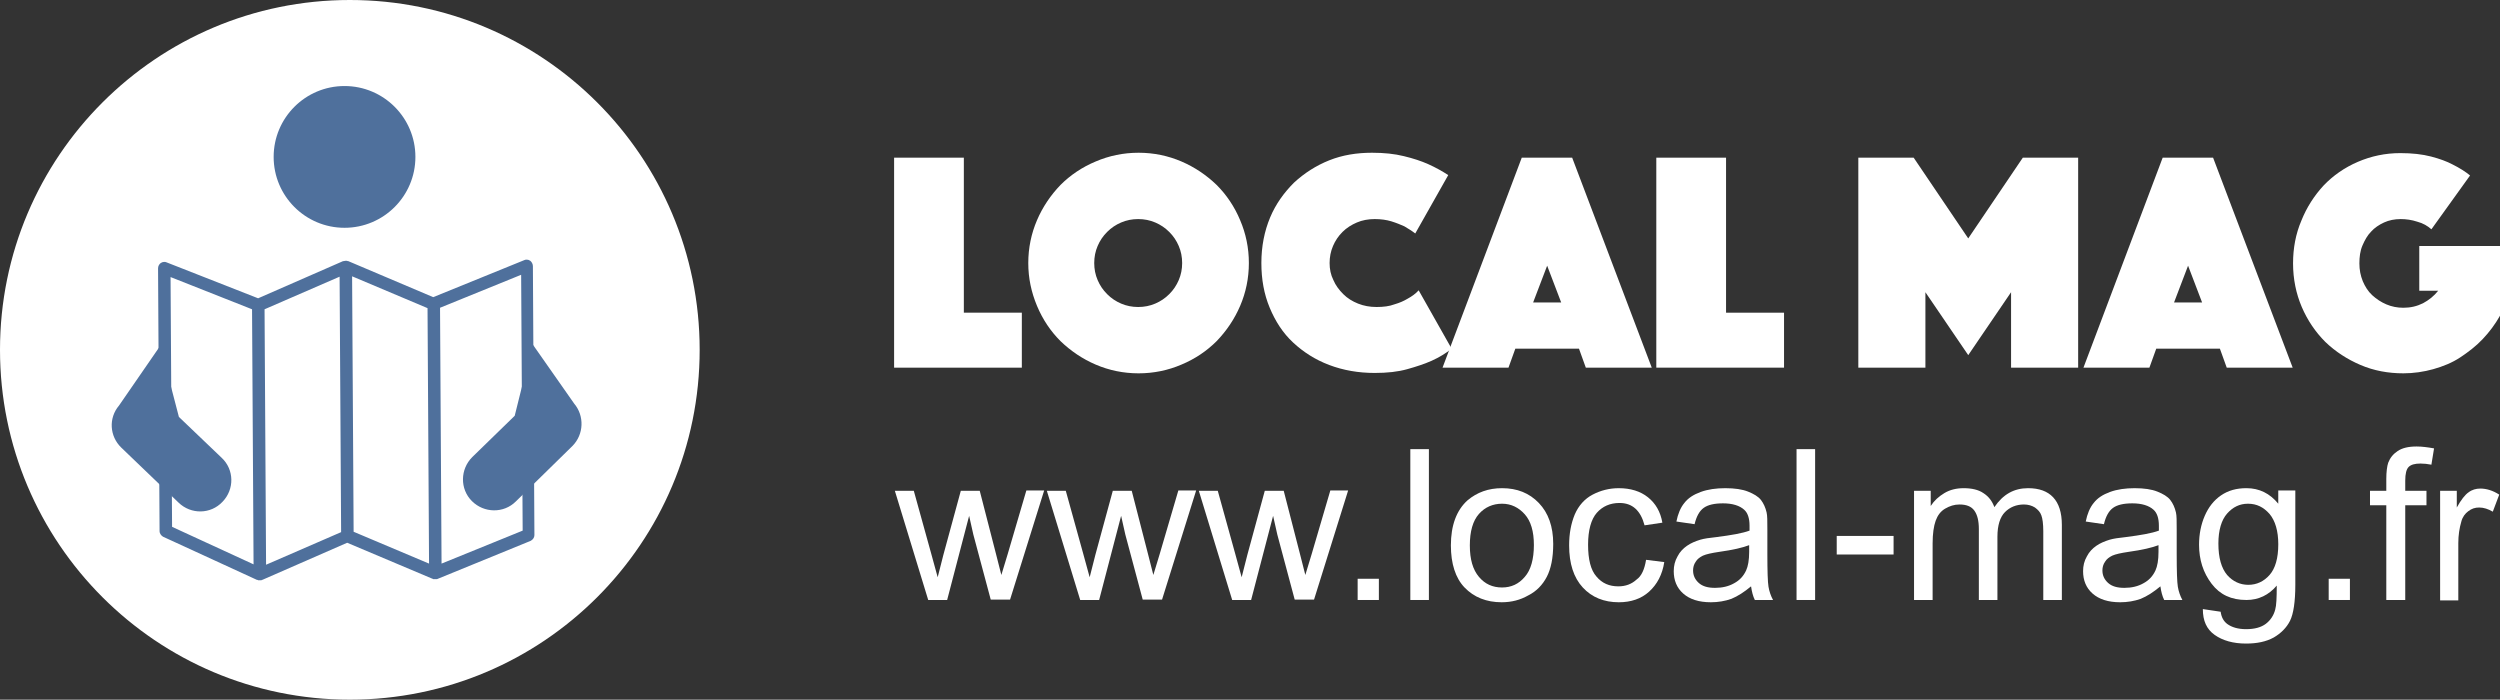 <?xml version="1.0" encoding="UTF-8" standalone="no"?>
<!-- Generator: Adobe Illustrator 27.0.0, SVG Export Plug-In . SVG Version: 6.00 Build 0)  -->

<svg
   version="1.1"
   id="Calque_1"
   x="0px"
   y="0px"
   viewBox="0 0 659.6 184.6"
   xml:space="preserve"
   sodipodi:docname="logo.svg"
   width="659.6"
   height="184.6"
   inkscape:version="1.1.2 (0a00cf5339, 2022-02-04)"
   xmlns:inkscape="http://www.inkscape.org/namespaces/inkscape"
   xmlns:sodipodi="http://sodipodi.sourceforge.net/DTD/sodipodi-0.dtd"
   xmlns="http://www.w3.org/2000/svg"
   xmlns:svg="http://www.w3.org/2000/svg"><rect x="0" y="0" width="659.6" height="184.6" fill="#333333" stroke="none"/><defs
   id="defs69" /><sodipodi:namedview
   id="namedview67"
   pagecolor="#ffffff"
   bordercolor="#666666"
   borderopacity="1.0"
   inkscape:pageshadow="2"
   inkscape:pageopacity="0.0"
   inkscape:pagecheckerboard="0"
   showgrid="false"
   inkscape:zoom="1.7617801"
   inkscape:cx="349.36256"
   inkscape:cy="96.493314"
   inkscape:window-width="1920"
   inkscape:window-height="1043"
   inkscape:window-x="1920"
   inkscape:window-y="0"
   inkscape:window-maximized="1"
   inkscape:current-layer="Calque_1" />
<style
   type="text/css"
   id="style2">
	.st0{fill:#FFFFFF;}
	.st1{fill:#4F709C;}
</style>
<circle
   class="st0"
   cx="92.3"
   cy="92.3"
   r="92.3"
   id="circle4" />
<path
   class="st1"
   d="M 151.5,106.5 140.5,90.8 135.8,109.7 v 0 l -11.2,10.9 c -3.2,3.2 -3.3,8.4 -0.1,11.6 3.2,3.2 8.4,3.3 11.6,0.1 L 151,117.7 c 3.1,-3.1 3.2,-8 0.5,-11.2 z"
   id="path6"
/>
<path
   class="st1"
   d="M 31.4,107 42.3,91.2 47.2,110 v 0 l 11.3,10.8 c 3.3,3.1 3.4,8.3 0.2,11.6 -3.1,3.3 -8.3,3.4 -11.6,0.2 L 32,118.1 c -3.1,-3 -3.4,-7.8 -0.6,-11.1 z"
   id="path8" />
<circle
   class="st1"
   cx="90.9"
   cy="41.4"
   r="18.7"
   id="circle10" />
<path
   class="st1"
   d="M 43,141.6 67.8,153 c 0,0 0.1,0 0.1,0 0.1,0 0.1,0 0.2,0.1 0.1,0 0.1,0 0.2,0 0.1,0 0.1,0 0.2,0 0.1,0 0.1,0 0.2,0 0.1,0 0.1,0 0.2,0 0.1,0 0.1,0 0.2,-0.1 0,0 0,0 0.1,0 l 22.4,-9.8 22.5,9.5 c 0,0 0,0 0,0 0.1,0 0.1,0 0.2,0.1 0.1,0 0.1,0 0.2,0 0.1,0 0.1,0 0.2,0 0.1,0 0.1,0 0.2,0 0.1,0 0.1,0 0.2,0 0.1,0 0.1,0 0.2,0 0,0 0,0 0,0 L 140,142.7 c 0.6,-0.3 1,-0.9 1,-1.5 l -0.4,-71 c 0,-0.5 -0.3,-1.1 -0.7,-1.4 -0.3,-0.2 -0.6,-0.3 -0.9,-0.3 -0.2,0 -0.4,0 -0.6,0.1 l -24.1,9.8 -22.4,-9.5 c 0,0 0,0 -0.1,0 -0.2,-0.1 -0.4,-0.1 -0.6,-0.1 -0.2,0 -0.4,0.1 -0.6,0.1 0,0 0,0 -0.1,0 l -22.4,9.8 -24.2,-9.5 c -0.2,-0.1 -0.4,-0.1 -0.6,-0.1 -0.3,0 -0.6,0.1 -0.9,0.3 -0.4,0.3 -0.7,0.8 -0.7,1.4 L 42.1,140.2 c 0,0.5 0.4,1.1 0.9,1.4 z m 94.9,-1.6 -21.4,8.7 -0.4,-67.5 21.4,-8.7 z m -24.7,8.7 -19.9,-8.4 -0.4,-67.4 19.9,8.4 z M 90,140.4 70.2,149 69.8,81.6 l 19.8,-8.6 z m -45,-67.3 21.5,8.5 L 66.9,148.9 45.4,139 Z"
   id="path12" />
<g
   id="g46"
   transform="translate(-33,-19.1)" fill="#FFFFFF">
	<path
   d="m 277.9,177.4 -8.8,-28.8 h 5 l 4.6,16.6 1.7,6.2 c 0.1,-0.3 0.6,-2.3 1.5,-5.9 l 4.6,-16.9 h 5 l 4.3,16.7 1.4,5.5 1.7,-5.6 4.9,-16.7 h 4.7 l -9,28.8 h -5.1 l -4.6,-17.2 -1.1,-4.9 -5.8,22.2 z"
   id="path14" />
	<path
   d="m 318,177.4 -8.8,-28.8 h 5 l 4.6,16.6 1.7,6.2 c 0.1,-0.3 0.6,-2.3 1.5,-5.9 l 4.6,-16.9 h 5 l 4.3,16.7 1.4,5.5 1.7,-5.6 4.9,-16.7 h 4.7 l -9,28.8 h -5.1 l -4.6,-17.2 -1.1,-4.9 -5.8,22.2 z"
   id="path16" />
	<path
   d="m 358.1,177.4 -8.8,-28.8 h 5 l 4.6,16.6 1.7,6.2 c 0.1,-0.3 0.6,-2.3 1.5,-5.9 l 4.6,-16.9 h 5 l 4.3,16.7 1.4,5.5 1.7,-5.6 4.9,-16.7 h 4.7 l -9,28.8 h -5.1 l -4.6,-17.2 -1.1,-4.9 -5.8,22.2 z"
   id="path18" />
	<path
   d="m 391.2,177.4 v -5.6 h 5.6 v 5.6 z"
   id="path20" />
	<path
   d="m 405.1,177.4 v -39.8 h 4.9 v 39.8 z"
   id="path22" />
	<path
   d="m 415.8,163 c 0,-5.3 1.5,-9.3 4.4,-11.9 2.5,-2.1 5.5,-3.2 9.1,-3.2 4,0 7.2,1.3 9.7,3.9 2.5,2.6 3.8,6.2 3.8,10.8 0,3.7 -0.6,6.6 -1.7,8.7 -1.1,2.1 -2.7,3.8 -4.9,4.9 -2.1,1.2 -4.4,1.8 -7,1.8 -4,0 -7.3,-1.3 -9.8,-3.9 -2.4,-2.5 -3.6,-6.3 -3.6,-11.1 z m 5,0 c 0,3.7 0.8,6.4 2.4,8.3 1.6,1.9 3.6,2.8 6.1,2.8 2.4,0 4.4,-0.9 6,-2.8 1.6,-1.8 2.4,-4.7 2.4,-8.4 0,-3.6 -0.8,-6.3 -2.4,-8.1 -1.6,-1.8 -3.6,-2.8 -6,-2.8 -2.4,0 -4.5,0.9 -6.1,2.7 -1.6,1.8 -2.4,4.6 -2.4,8.3 z"
   id="path24" />
	<path
   d="m 467.3,166.8 4.8,0.6 c -0.5,3.3 -1.9,5.9 -4,7.8 -2.1,1.9 -4.8,2.8 -8,2.8 -3.9,0 -7.1,-1.3 -9.5,-3.9 -2.4,-2.6 -3.6,-6.3 -3.6,-11.1 0,-3.1 0.5,-5.8 1.5,-8.2 1,-2.3 2.6,-4.1 4.7,-5.2 2.1,-1.1 4.4,-1.7 6.9,-1.7 3.1,0 5.7,0.8 7.7,2.4 2,1.6 3.3,3.8 3.8,6.7 l -4.7,0.7 c -0.5,-1.9 -1.3,-3.4 -2.4,-4.4 -1.1,-1 -2.5,-1.5 -4.2,-1.5 -2.5,0 -4.5,0.9 -6,2.6 -1.5,1.7 -2.3,4.6 -2.3,8.4 0,3.9 0.7,6.7 2.2,8.4 1.5,1.8 3.4,2.6 5.8,2.6 1.9,0 3.5,-0.6 4.8,-1.8 1.3,-0.9 2.1,-2.7 2.5,-5.2 z"
   id="path26" />
	<path
   d="m 495,173.8 c -1.8,1.5 -3.5,2.6 -5.2,3.3 -1.7,0.6 -3.5,0.9 -5.4,0.9 -3.2,0 -5.6,-0.8 -7.3,-2.3 -1.7,-1.5 -2.5,-3.5 -2.5,-5.9 0,-1.4 0.3,-2.7 1,-3.9 0.6,-1.2 1.5,-2.1 2.5,-2.8 1,-0.7 2.2,-1.2 3.5,-1.6 1,-0.3 2.4,-0.5 4.3,-0.7 3.9,-0.5 6.8,-1 8.7,-1.7 0,-0.7 0,-1.1 0,-1.3 0,-2 -0.5,-3.4 -1.4,-4.2 -1.2,-1.1 -3.1,-1.7 -5.6,-1.7 -2.3,0 -4,0.4 -5.1,1.2 -1.1,0.8 -1.9,2.2 -2.4,4.3 l -4.8,-0.7 c 0.4,-2 1.1,-3.7 2.1,-4.9 1,-1.3 2.4,-2.2 4.3,-2.9 1.9,-0.7 4.1,-1 6.5,-1 2.5,0 4.5,0.3 6,0.9 1.5,0.6 2.7,1.3 3.4,2.2 0.7,0.9 1.2,2 1.5,3.3 0.2,0.8 0.2,2.3 0.2,4.5 v 6.5 c 0,4.5 0.1,7.4 0.3,8.6 0.2,1.2 0.6,2.4 1.2,3.5 H 496 c -0.5,-1 -0.8,-2.2 -1,-3.6 z m -0.4,-10.9 c -1.8,0.7 -4.4,1.3 -8,1.8 -2,0.3 -3.4,0.6 -4.3,1 -0.8,0.4 -1.5,0.9 -1.9,1.6 -0.5,0.7 -0.7,1.5 -0.7,2.3 0,1.3 0.5,2.4 1.5,3.3 1,0.9 2.4,1.3 4.3,1.3 1.9,0 3.6,-0.4 5,-1.2 1.5,-0.8 2.5,-1.9 3.2,-3.4 0.5,-1.1 0.8,-2.7 0.8,-4.9 v -1.8 z"
   id="path28" />
	<path
   d="m 507,177.4 v -39.8 h 4.9 v 39.8 z"
   id="path30" />
	<path
   d="m 517.6,165.4 v -4.9 h 15 v 4.9 z"
   id="path32" />
	<path
   d="m 538,177.4 v -28.8 h 4.4 v 4 c 0.9,-1.4 2.1,-2.5 3.6,-3.4 1.5,-0.9 3.2,-1.3 5.1,-1.3 2.1,0 3.9,0.4 5.2,1.3 1.4,0.9 2.3,2.1 2.9,3.7 2.3,-3.4 5.2,-5 8.9,-5 2.9,0 5.1,0.8 6.6,2.4 1.5,1.6 2.3,4 2.3,7.3 v 19.8 h -4.9 v -18.1 c 0,-2 -0.2,-3.4 -0.5,-4.2 -0.3,-0.9 -0.9,-1.5 -1.7,-2.1 -0.8,-0.5 -1.8,-0.8 -2.9,-0.8 -2,0 -3.7,0.7 -5,2 -1.3,1.3 -2,3.5 -2,6.5 v 16.7 h -4.9 v -18.7 c 0,-2.2 -0.4,-3.8 -1.2,-4.9 -0.8,-1.1 -2.1,-1.6 -3.9,-1.6 -1.4,0 -2.6,0.4 -3.8,1.1 -1.2,0.7 -2,1.8 -2.5,3.2 -0.5,1.4 -0.8,3.4 -0.8,6 v 14.9 z"
   id="path34" />
	<path
   d="m 603,173.8 c -1.8,1.5 -3.5,2.6 -5.2,3.3 -1.7,0.6 -3.5,0.9 -5.4,0.9 -3.2,0 -5.6,-0.8 -7.3,-2.3 -1.7,-1.5 -2.5,-3.5 -2.5,-5.9 0,-1.4 0.3,-2.7 1,-3.9 0.6,-1.2 1.5,-2.1 2.5,-2.8 1,-0.7 2.2,-1.2 3.5,-1.6 1,-0.3 2.4,-0.5 4.3,-0.7 3.9,-0.5 6.8,-1 8.7,-1.7 0,-0.7 0,-1.1 0,-1.3 0,-2 -0.5,-3.4 -1.4,-4.2 -1.2,-1.1 -3.1,-1.7 -5.6,-1.7 -2.3,0 -4,0.4 -5.1,1.2 -1.1,0.8 -1.9,2.2 -2.4,4.3 l -4.8,-0.7 c 0.4,-2 1.1,-3.7 2.1,-4.9 1,-1.3 2.4,-2.2 4.3,-2.9 1.9,-0.7 4.1,-1 6.5,-1 2.5,0 4.5,0.3 6,0.9 1.5,0.6 2.7,1.3 3.4,2.2 0.7,0.9 1.2,2 1.5,3.3 0.2,0.8 0.2,2.3 0.2,4.5 v 6.5 c 0,4.5 0.1,7.4 0.3,8.6 0.2,1.2 0.6,2.4 1.2,3.5 H 604 c -0.5,-1 -0.8,-2.2 -1,-3.6 z m -0.4,-10.9 c -1.8,0.7 -4.4,1.3 -8,1.8 -2,0.3 -3.4,0.6 -4.3,1 -0.8,0.4 -1.5,0.9 -1.9,1.6 -0.5,0.7 -0.7,1.5 -0.7,2.3 0,1.3 0.5,2.4 1.5,3.3 1,0.9 2.4,1.3 4.3,1.3 1.9,0 3.6,-0.4 5,-1.2 1.5,-0.8 2.5,-1.9 3.2,-3.4 0.5,-1.1 0.8,-2.7 0.8,-4.9 v -1.8 z"
   id="path36" />
	<path
   d="m 614.2,179.8 4.7,0.7 c 0.2,1.5 0.8,2.5 1.7,3.2 1.2,0.9 2.9,1.4 5,1.4 2.3,0 4,-0.5 5.2,-1.4 1.2,-0.9 2.1,-2.2 2.5,-3.8 0.3,-1 0.4,-3.1 0.4,-6.3 -2.1,2.5 -4.8,3.8 -8,3.8 -4,0 -7,-1.4 -9.2,-4.3 -2.2,-2.9 -3.3,-6.3 -3.3,-10.3 0,-2.7 0.5,-5.3 1.5,-7.6 1,-2.3 2.4,-4.1 4.3,-5.4 1.9,-1.3 4.1,-1.9 6.7,-1.9 3.4,0 6.2,1.4 8.4,4.1 v -3.5 h 4.5 v 24.9 c 0,4.5 -0.5,7.7 -1.4,9.5 -0.9,1.8 -2.4,3.3 -4.3,4.4 -2,1.1 -4.4,1.6 -7.3,1.6 -3.4,0 -6.2,-0.8 -8.3,-2.3 -2.1,-1.5 -3.1,-3.7 -3.1,-6.8 z m 4.1,-17.3 c 0,3.8 0.8,6.5 2.3,8.3 1.5,1.7 3.4,2.6 5.6,2.6 2.2,0 4.1,-0.9 5.6,-2.6 1.5,-1.7 2.3,-4.4 2.3,-8.1 0,-3.5 -0.8,-6.2 -2.3,-8 -1.6,-1.8 -3.4,-2.7 -5.7,-2.7 -2.2,0 -4,0.9 -5.5,2.6 -1.5,1.7 -2.3,4.4 -2.3,7.9 z"
   id="path38" />
	<path
   d="m 647.4,177.4 v -5.6 h 5.6 v 5.6 z"
   id="path40" />
	<path
   d="m 662.6,177.4 v -25 h -4.3 v -3.8 h 4.3 v -3.1 c 0,-1.9 0.2,-3.4 0.5,-4.3 0.5,-1.3 1.3,-2.3 2.5,-3.1 1.2,-0.8 2.8,-1.2 5,-1.2 1.4,0 2.9,0.2 4.6,0.5 l -0.7,4.3 c -1,-0.2 -2,-0.3 -2.9,-0.3 -1.5,0 -2.5,0.3 -3.1,0.9 -0.6,0.6 -0.9,1.8 -0.9,3.6 v 2.7 h 5.6 v 3.8 h -5.6 v 25 z"
   id="path42" />
	<path
   d="m 676.8,177.4 v -28.8 h 4.4 v 4.4 c 1.1,-2 2.2,-3.4 3.1,-4 0.9,-0.7 2,-1 3.1,-1 1.6,0 3.3,0.5 5,1.6 l -1.7,4.5 c -1.2,-0.7 -2.4,-1.1 -3.6,-1.1 -1.1,0 -2,0.3 -2.9,1 -0.8,0.6 -1.5,1.5 -1.8,2.7 -0.5,1.7 -0.8,3.6 -0.8,5.7 v 15.1 h -4.8 z"
   id="path44" />
</g>
<g
   id="g64"
   transform="translate(-33,-19.1)">
	<path
   class="st0"
   d="m 268.9,60.7 h 18.4 v 40.9 h 15.3 v 14.5 h -33.7 z"
   id="path48" />
	<path
   class="st0"
   d="m 304.3,88.5 c 0,-4 0.8,-7.8 2.3,-11.3 1.5,-3.5 3.6,-6.6 6.2,-9.3 2.6,-2.6 5.7,-4.7 9.3,-6.2 3.5,-1.5 7.3,-2.3 11.3,-2.3 4,0 7.8,0.8 11.3,2.3 3.5,1.5 6.6,3.6 9.3,6.2 2.6,2.6 4.7,5.7 6.2,9.3 1.5,3.5 2.3,7.3 2.3,11.3 0,4 -0.8,7.8 -2.3,11.3 -1.5,3.5 -3.6,6.6 -6.2,9.3 -2.6,2.6 -5.7,4.7 -9.3,6.2 -3.5,1.5 -7.3,2.3 -11.3,2.3 -4,0 -7.8,-0.8 -11.3,-2.3 -3.5,-1.5 -6.6,-3.6 -9.3,-6.2 -2.6,-2.6 -4.7,-5.7 -6.2,-9.3 -1.5,-3.6 -2.3,-7.3 -2.3,-11.3 z m 17.4,0 c 0,1.6 0.3,3.1 0.9,4.5 0.6,1.4 1.4,2.6 2.5,3.7 1.1,1.1 2.3,1.9 3.7,2.5 1.4,0.6 2.9,0.9 4.5,0.9 1.6,0 3.1,-0.3 4.5,-0.9 1.4,-0.6 2.6,-1.4 3.7,-2.5 1.1,-1.1 1.9,-2.3 2.5,-3.7 0.6,-1.4 0.9,-2.9 0.9,-4.5 0,-1.6 -0.3,-3.1 -0.9,-4.5 -0.6,-1.4 -1.4,-2.6 -2.5,-3.7 -1.1,-1.1 -2.3,-1.9 -3.7,-2.5 -1.4,-0.6 -2.9,-0.9 -4.5,-0.9 -1.6,0 -3.1,0.3 -4.5,0.9 -1.4,0.6 -2.6,1.4 -3.7,2.5 -1.1,1.1 -1.9,2.3 -2.5,3.7 -0.6,1.4 -0.9,2.9 -0.9,4.5 z"
   id="path50" />
	<path
   class="st0"
   d="m 365.8,88.5 c 0,-4.4 0.8,-8.4 2.3,-12 1.5,-3.6 3.7,-6.6 6.3,-9.2 2.7,-2.5 5.8,-4.5 9.3,-5.9 3.5,-1.4 7.3,-2 11.3,-2 3.2,0 6,0.3 8.4,0.9 2.5,0.6 4.6,1.3 6.4,2.1 2,0.9 3.8,1.9 5.3,2.9 l -8.7,15.4 c -0.9,-0.7 -1.9,-1.3 -2.9,-1.9 -0.9,-0.4 -2.1,-0.9 -3.4,-1.3 -1.3,-0.4 -2.8,-0.6 -4.4,-0.6 -1.7,0 -3.3,0.3 -4.7,0.9 -1.4,0.6 -2.7,1.4 -3.8,2.5 -1.1,1.1 -1.9,2.3 -2.5,3.7 -0.6,1.4 -0.9,2.9 -0.9,4.5 0,1.6 0.3,3.1 1,4.5 0.6,1.4 1.5,2.6 2.6,3.7 1.1,1.1 2.4,1.9 3.9,2.5 1.5,0.6 3.1,0.9 4.9,0.9 1.8,0 3.4,-0.2 4.7,-0.7 1.4,-0.4 2.5,-0.9 3.5,-1.5 1.1,-0.6 2.1,-1.3 2.9,-2.2 l 8.7,15.4 c -1.5,1.2 -3.3,2.3 -5.3,3.2 -1.8,0.8 -3.9,1.5 -6.4,2.2 -2.5,0.7 -5.3,1 -8.6,1 -4.3,0 -8.3,-0.7 -12,-2.1 -3.7,-1.4 -6.8,-3.4 -9.5,-5.9 -2.7,-2.5 -4.7,-5.6 -6.2,-9.2 -1.5,-3.6 -2.2,-7.5 -2.2,-11.8 z"
   id="path52" />
	<path
   class="st0"
   d="m 434.5,60.7 h 13.3 l 21,55.4 h -17.4 l -1.8,-5 h -16.8 l -1.8,5 h -17.4 z m 10.4,38.2 -3.7,-9.7 -3.7,9.7 z"
   id="path54" />
	<path
   class="st0"
   d="m 470,60.7 h 18.4 v 40.9 h 15.3 v 14.5 H 470 Z"
   id="path56" />
	<path
   class="st0"
   d="m 523.3,60.7 h 14.6 L 552.3,82 566.7,60.7 h 14.6 v 55.4 H 563.6 V 96.2 L 552.3,112.8 541,96.2 v 19.9 h -17.7 z"
   id="path58" />
	<path
   class="st0"
   d="m 603.6,60.7 h 13.3 l 21,55.4 h -17.4 l -1.8,-5 h -16.8 l -1.8,5 h -17.4 z m 10.4,38.2 -3.7,-9.7 -3.7,9.7 z"
   id="path60" />
	<path
   class="st0"
   d="m 674.5,79.6 c -1,-0.9 -2.2,-1.6 -3.7,-2 -1.5,-0.5 -3,-0.7 -4.4,-0.7 -1.6,0 -3.1,0.3 -4.4,0.9 -1.3,0.6 -2.5,1.4 -3.4,2.4 -1,1 -1.7,2.3 -2.3,3.7 -0.6,1.4 -0.8,3 -0.8,4.7 0,1.7 0.3,3.2 0.9,4.7 0.6,1.4 1.4,2.7 2.5,3.7 1.1,1 2.3,1.8 3.7,2.4 1.4,0.6 2.9,0.9 4.5,0.9 1.9,0 3.6,-0.4 5.2,-1.2 1.5,-0.8 2.9,-1.9 4,-3.3 h -5 V 84 h 21.3 v 18.4 c -1.3,2.3 -2.8,4.3 -4.6,6.2 -1.8,1.9 -3.8,3.4 -5.9,4.8 -2.1,1.4 -4.6,2.4 -7.1,3.1 -2.5,0.7 -5.2,1.1 -7.9,1.1 -4,0 -7.8,-0.7 -11.3,-2.2 -3.5,-1.5 -6.6,-3.5 -9.3,-6.1 -2.6,-2.6 -4.7,-5.7 -6.2,-9.2 -1.5,-3.5 -2.3,-7.4 -2.3,-11.5 0,-4 0.7,-7.8 2.2,-11.3 1.4,-3.5 3.4,-6.6 5.9,-9.3 2.5,-2.6 5.5,-4.7 9,-6.2 3.5,-1.5 7.2,-2.3 11.2,-2.3 3.1,0 5.8,0.3 8.1,0.9 2.3,0.6 4.2,1.3 5.7,2.1 1.8,0.9 3.4,1.9 4.6,2.9 z"
   id="path62" />
</g>
</svg>
